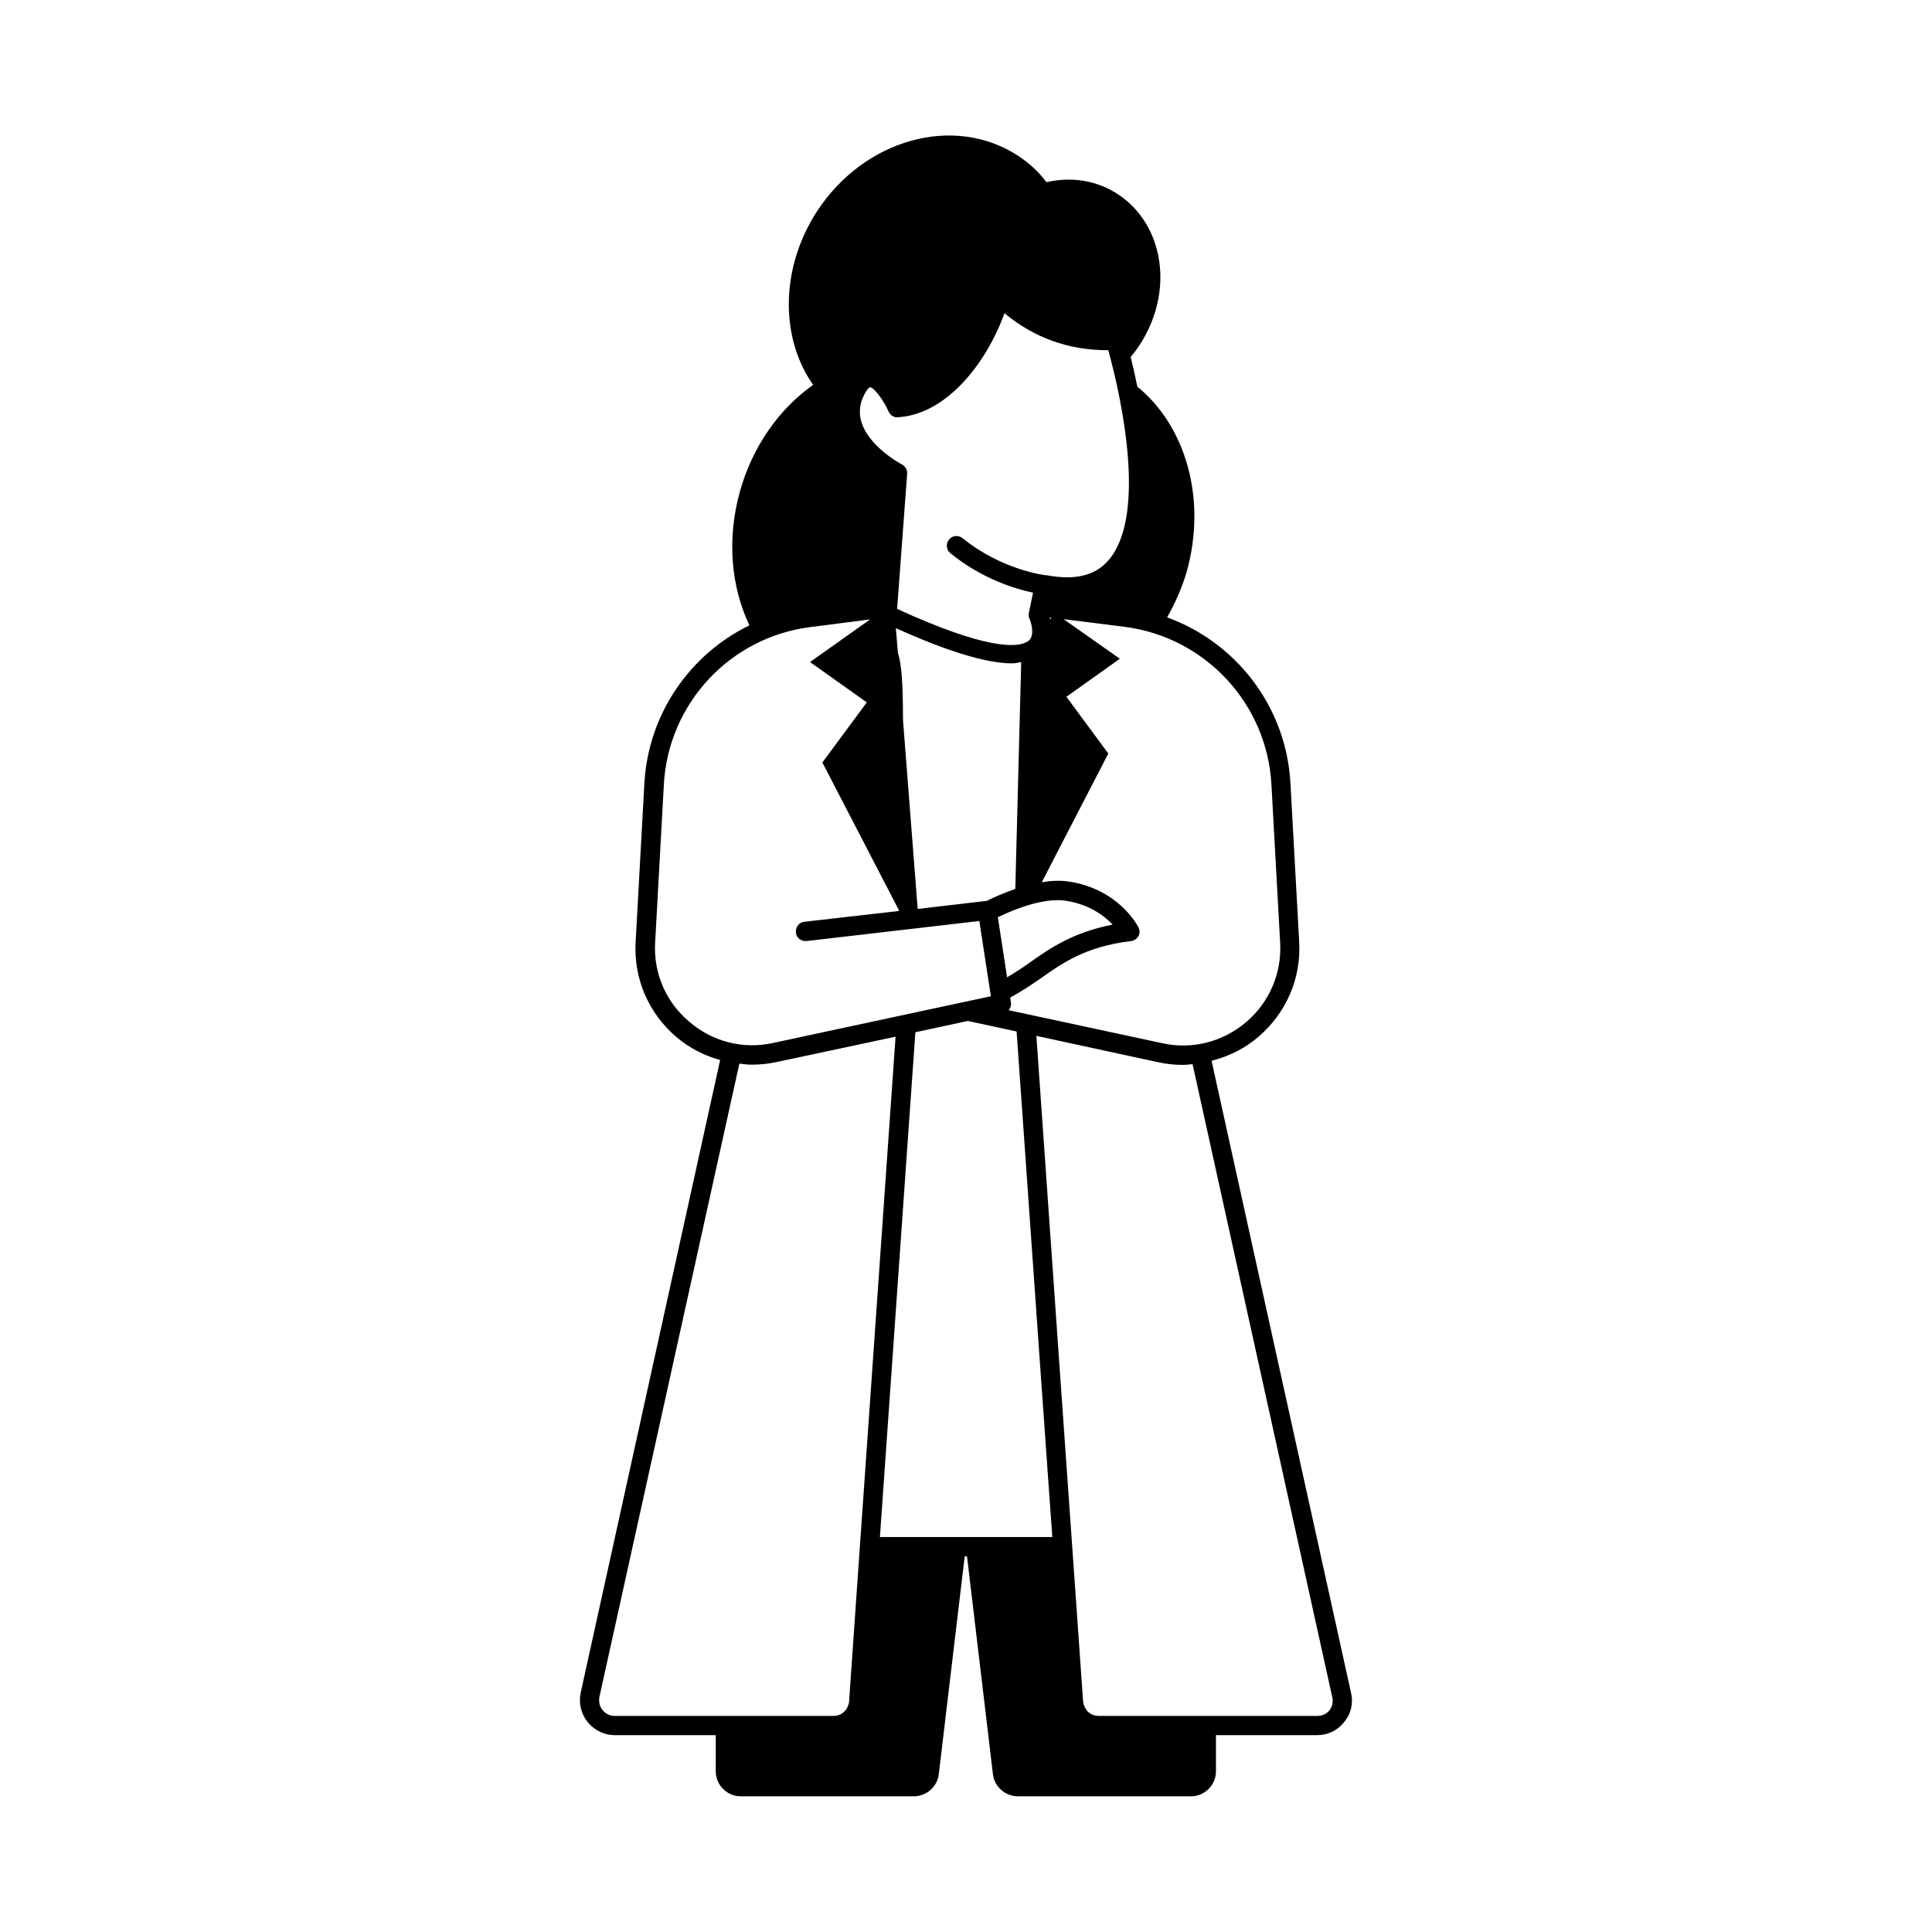 <?xml version="1.0" encoding="UTF-8"?>
<!-- Uploaded to: SVG Repo, www.svgrepo.com, Generator: SVG Repo Mixer Tools -->
<svg fill="#000000" width="800px" height="800px" version="1.1" viewBox="144 144 512 512" xmlns="http://www.w3.org/2000/svg">
 <path d="m502.05 592.67-36.969-167.55c4.492-1.156 8.781-3.199 12.461-6.398 7.352-6.332 11.301-15.453 10.758-25.121l-2.316-42.008c-1.09-20.219-14.297-37.309-32.68-43.98 2.109-3.746 3.879-7.691 5.176-12.051 5.445-19.473-0.34-38.738-13.07-49.086-0.543-2.723-1.156-5.379-1.77-7.898 0.887-1.02 1.703-2.109 2.449-3.269 9.121-14.094 6.469-31.793-5.922-39.895-5.652-3.676-12.324-4.629-18.859-3.133-2.043-2.793-4.629-5.106-7.625-7.082-16.953-10.961-40.715-4.356-53.242 14.91-9.734 15.113-9.668 33.496-0.953 45.887-8.781 6.195-16 16.066-19.402 28.254-3.539 12.664-2.316 25.328 2.519 35.473-15.797 7.691-26.824 23.488-27.844 41.938l-2.316 42.008c-0.543 9.668 3.402 18.789 10.758 25.121 3.473 2.926 7.422 4.969 11.641 6.129l-36.973 167.75c-0.543 2.793 0.137 5.582 1.906 7.762 1.77 2.109 4.356 3.402 7.082 3.402h26.824v9.602c0 3.609 2.996 6.606 6.606 6.606h45.82c3.402 0 6.262-2.519 6.672-5.785l6.875-57.801h0.613l6.875 57.801c0.41 3.269 3.269 5.785 6.672 5.785h45.82c3.609 0 6.606-2.996 6.606-6.606v-9.602h26.824c2.793 0 5.379-1.227 7.082-3.402 1.902-2.18 2.516-5.039 1.902-7.762zm-21.105-240.74 2.316 42.008c0.41 8.035-2.859 15.66-8.988 20.902s-14.23 7.352-22.125 5.652l-40.848-8.781c0.477-0.543 0.75-1.293 0.613-2.043l-0.203-1.293c2.859-1.566 5.445-3.269 7.898-4.969 5.992-4.223 12.117-8.578 24.102-10.008 0.816-0.066 1.566-0.613 1.973-1.293 0.41-0.68 0.41-1.633 0-2.383-0.203-0.41-5.242-10.145-18.52-12.117-2.246-0.34-4.699-0.203-7.082 0.203l17.633-34.109-11.098-15.047 14.16-10.078-14.91-10.492 16.273 2.043c21.309 2.793 37.648 20.359 38.805 41.805zm-58.074 199.41h-45.684l9.395-133.78 13.891-2.996 12.938 2.793 6.195 88.031zm-39.559-216.43c-0.066-5.242 0-12.664-1.09-16.953-0.066-0.34-0.203-0.68-0.273-1.02l-0.543-6.469c13.617 6.129 23.965 9.328 30.773 9.328 0.953 0 1.633-0.203 2.449-0.34l-1.562 60.117c-2.723 0.953-5.309 2.043-7.625 3.199h-0.203l-18.043 2.109zm25.125 52.152c7.148-3.402 13.48-5.039 17.973-4.356 6.262 0.953 10.211 3.949 12.461 6.332-10.555 2.043-16.75 6.332-22.195 10.211-1.906 1.363-3.812 2.586-5.785 3.746zm13.887-78.906c-0.066-0.203-0.066-0.34-0.137-0.543l0.41 0.066c-0.066 0.137-0.137 0.27-0.273 0.477zm15.117-15.32c-3.539 3.812-8.781 4.969-16.066 3.609h-0.137-0.137c-0.137 0-11.574-1.363-21.992-9.805-1.09-0.887-2.723-0.75-3.609 0.34-0.887 1.09-0.75 2.723 0.34 3.609 8.512 6.945 17.496 9.531 21.922 10.484l-1.09 5.309c-0.137 0.543-0.066 1.09 0.137 1.566 0.477 1.02 1.43 4.289-0.066 5.719-0.137 0.137-0.273 0.273-0.543 0.41-0.137 0.066-0.273 0.137-0.41 0.203-2.586 1.227-10.484 1.906-34.043-8.918l2.656-35.812c0.066-1.02-0.477-1.973-1.363-2.449-0.137-0.066-14.57-7.691-10.418-17.633 1.02-2.383 1.906-2.859 1.906-2.859 0.953 0 3.402 2.996 4.969 6.469 0.41 0.953 1.43 1.633 2.449 1.496 12.527-0.68 23.285-13.82 28.254-27.574 7.828 6.535 17.02 9.805 27.301 9.805h0.203c3.957 14.367 10.152 44.797-0.262 56.031zm-119.83 101.1 2.316-42.008c1.156-21.445 17.496-39.012 38.738-41.734l15.93-2.043-15.93 11.301 15.047 10.688-11.777 15.93 20.289 39.148v0.203l-25.055 2.859c-1.43 0.137-2.383 1.43-2.246 2.859 0.137 1.43 1.43 2.383 2.859 2.246l45.75-5.309 3.062 19.949-6.398 1.363c-0.137 0-0.273 0.066-0.34 0.066l-51.062 10.961c-7.898 1.703-15.93-0.34-22.059-5.582-6.266-5.238-9.531-12.863-9.125-20.898zm-13.887 203.3c-0.816-0.953-1.09-2.246-0.887-3.473l37.105-167.89c1.09 0.137 2.18 0.273 3.269 0.273 2.18 0 4.356-0.203 6.535-0.68l31.59-6.738-10.281 146.86-2.043 29.41c0 0.41-0.203 0.816-0.34 1.227-0.613 1.496-2.043 2.519-3.746 2.519h-58.074c-1.223-0.008-2.312-0.551-3.129-1.504zm192.61 0c-0.75 0.953-1.906 1.496-3.133 1.496h-58.074c-1.09 0-2.043-0.41-2.793-1.09-0.68-0.68-1.156-1.633-1.293-2.656l-6.332-89.938-6.059-86.531 32.406 7.012c2.18 0.477 4.356 0.68 6.535 0.68 0.816 0 1.633-0.137 2.449-0.203l37.035 167.82c0.277 1.16 0.004 2.453-0.742 3.406z"/>
</svg>